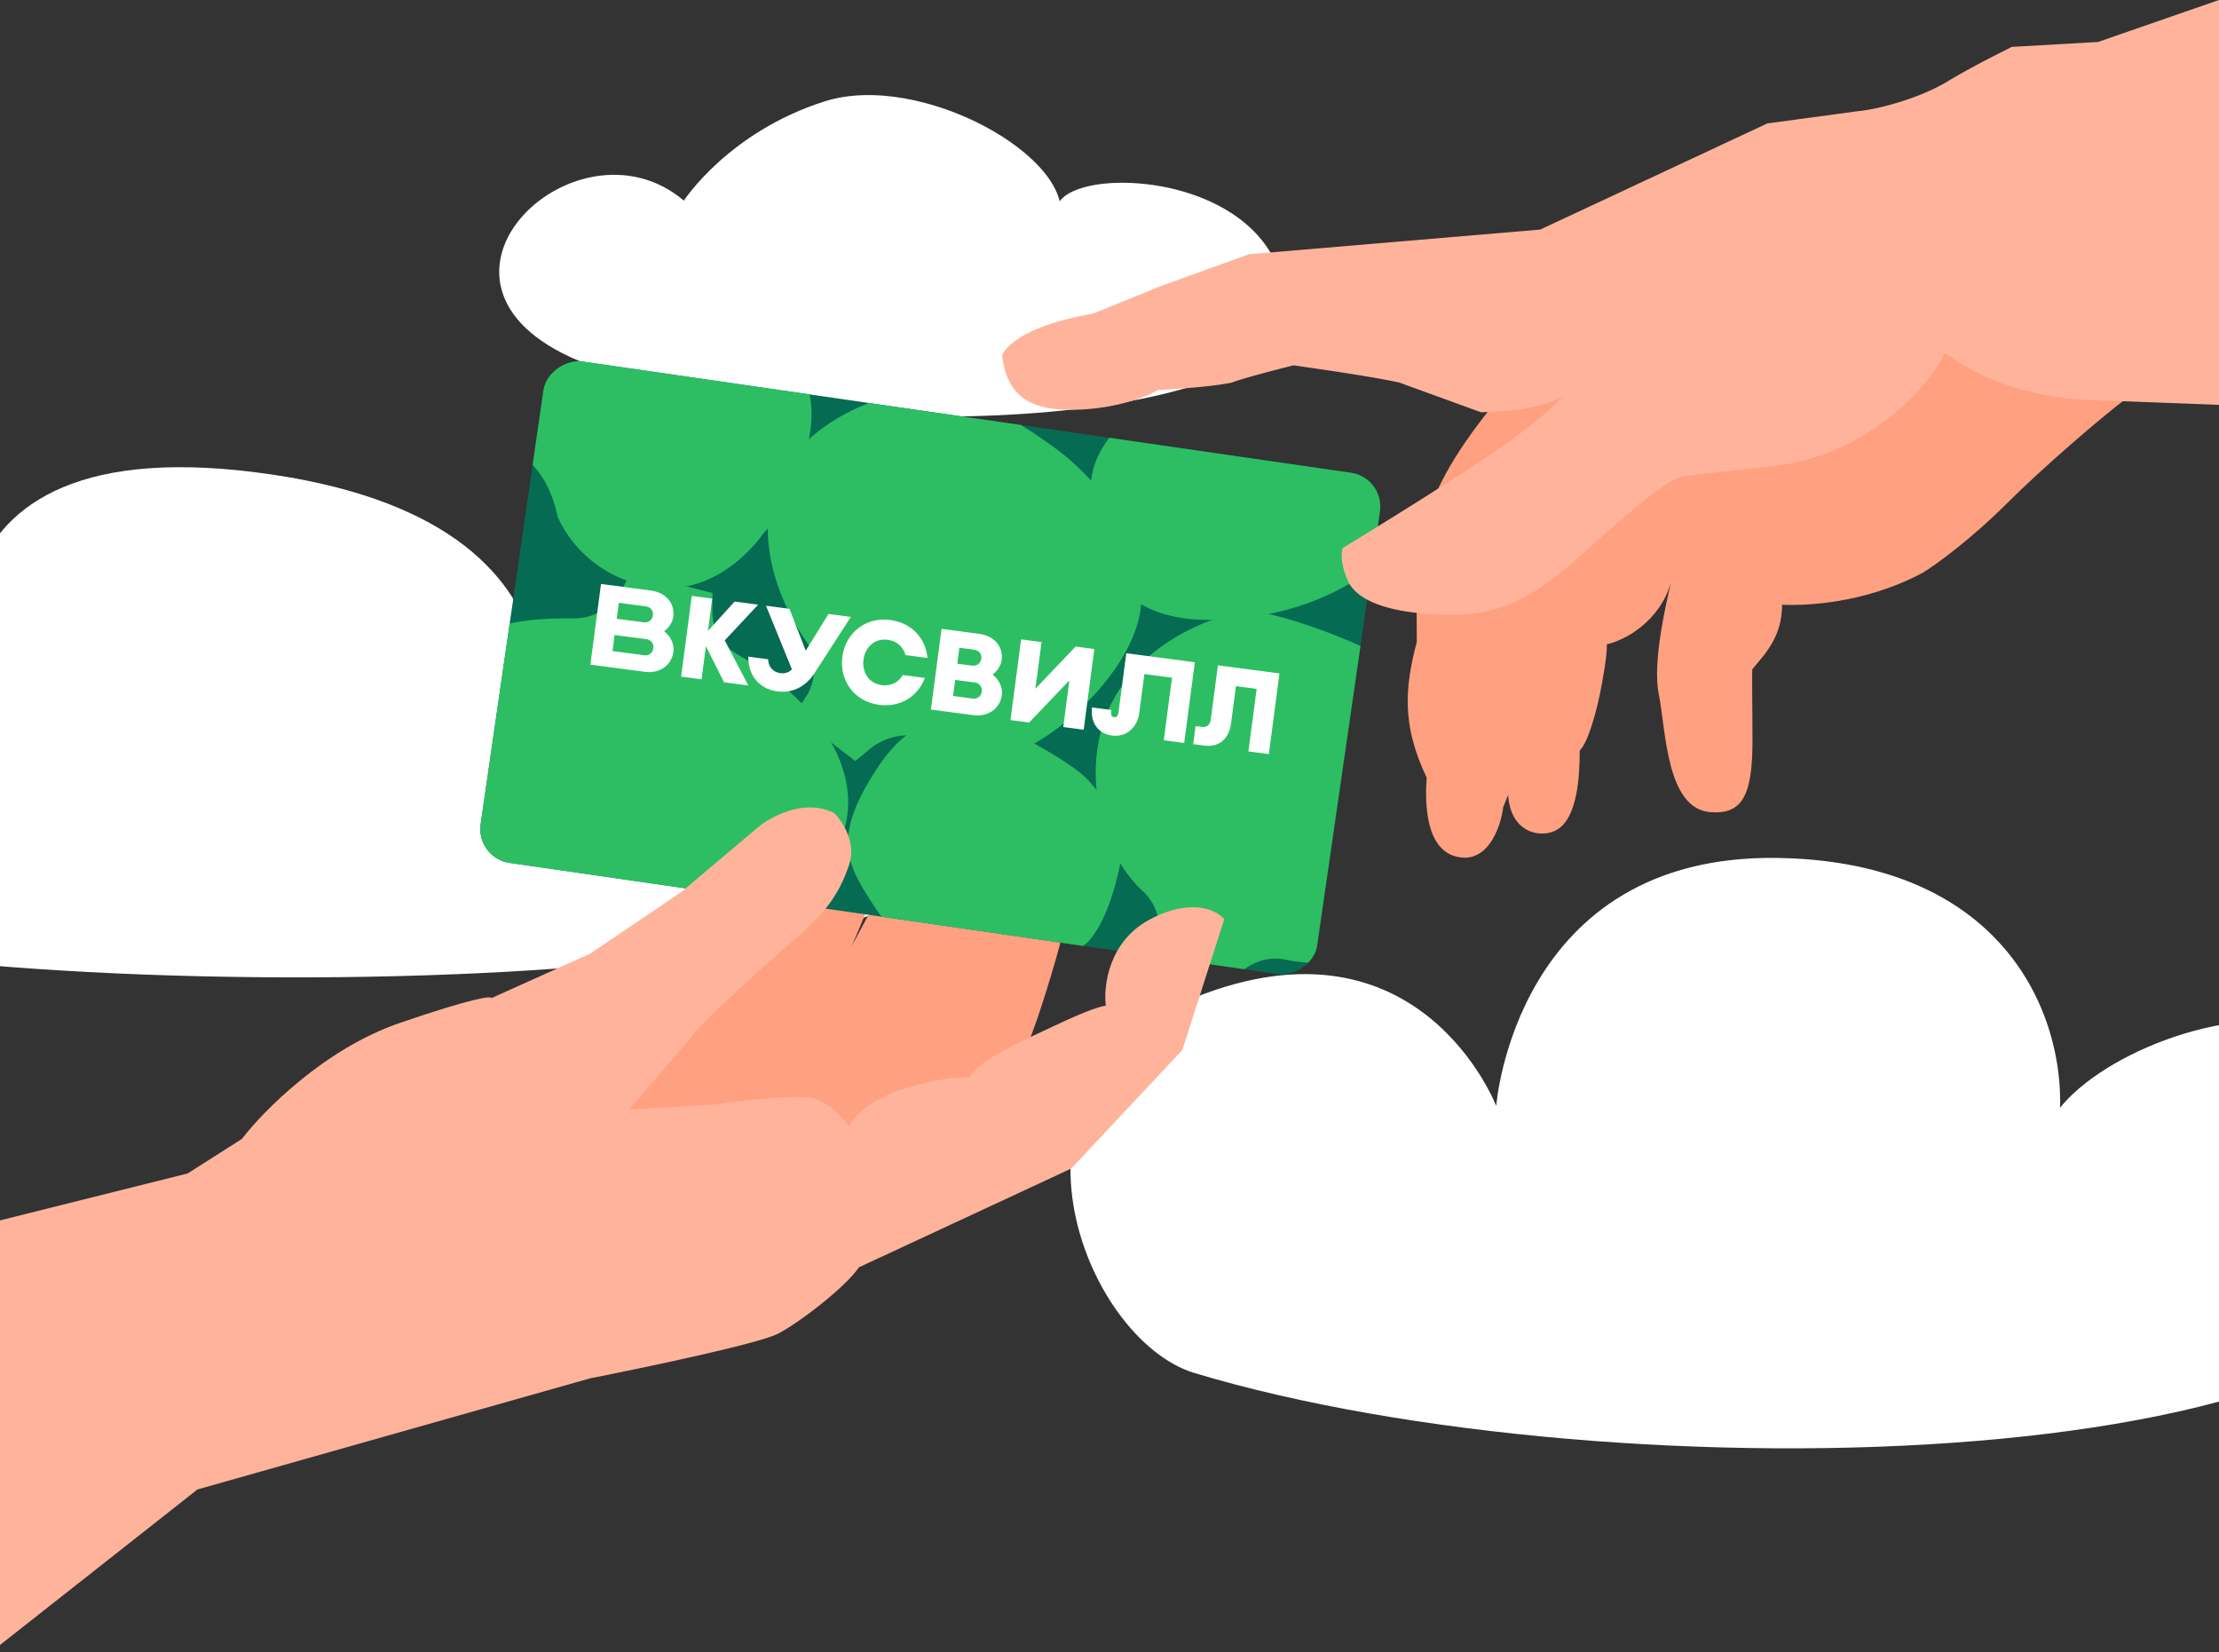 <svg width="223" height="166" fill="none" xmlns="http://www.w3.org/2000/svg"><rect width="100%" height="100%" fill="#333333" stroke="none"/><path d="M-31.185 91.159c-7.02-3.71-18.76-17.193-1.72-29.657 17.039-12.465 30.329 10.89 30.329 10.89s-9.246-29.7 28.321-24.927C63.313 52.238 53.203 77.96 53.203 77.96s27.454-10.477 39.316 6.297c11.861 16.774-103.492 17.592-123.704 6.902ZM120.036 137.967c-11.109-3.344-21.342-29.179-.001-37.719 22.673-9.073 30.329 10.889 30.329 10.889s1.889-25.362 28.321-24.926c26.433.437 30.59 21.187 27.458 30.495-6.397-8.911 39.316-29.895 39.316 6.297 0 25.442-83.161 27.687-125.423 14.964ZM59.216 36.67c-20.388-7.58-1.482-25.84 9.51-16.51 0 0 4.476-6.913 14.161-9.978 9.686-3.065 25.329 5.755 23.609 12.068-3.513-6.044 22.713-6.404 22.713 8.914 0 11.808-46.788 14.136-69.993 5.507Z" fill="#fff"/><path d="M107.656 89.64c-.397 3.373-2.481 10.004-3.473 12.898l-5.21 14.387-27.037 4.465-31.999-6.449 12.65-9.178c10.254-6.284 27.74-16.092 28.527-18.356 1.984-5.706 7.938-4.961 8.186-2.977.215 1.723-3.473 10.088-3.721 10.666l7.441-13.89c1.39-4.962 6.532-5.044 8.93-4.466v3.721c.993-2.728 9.426-6.45 8.93-1.984-.496 4.465-2.728 6.945-3.224 11.162Z" fill="#FFA081"/><g clip-path="url(#a)"><path fill="#056B53" d="m55.103 35.832 84.065 12.167-7.292 50.383-84.065-12.167z"/><path d="M100.407 97.392s6.93-.328 9.173-3.028c2.015-2.442 2.921-6.986 3.191-8.624a2.754 2.754 0 0 0-.081-1.247c-.448-1.465-1.727-5.05-4.464-7.093-3.48-2.597-9.101-5.095-9.101-5.095s-6.102-2.416-10.818 4.663c-4.716 7.08-3.285 9.713-.629 13.823 2.657 4.11 6.496 7.341 12.729 6.601ZM63.395 57.506l-.858 1.667a5.535 5.535 0 0 1-2.062 2.197 5.379 5.379 0 0 1-2.884.768c-3.182-.041-7.76.232-9.74 1.988-3.184 2.813-8.042 12.858-4.86 19.248 2.395 4.788 6.505 7.346 10 8.9 1.176.512 2.276.907 3.222 1.231 3.805 1.305 16.386 3.382 17.66 1.31 0 0 8.726-3.566 10.98-11.476 1.958-6.835-3.897-13.52-9.846-17.055-.842-.481-2.19-1.23-2.675-2.077a5.614 5.614 0 0 1-.741-2.798l.014-1.819-8.21-2.084Z" fill="#2DBE64"/><path d="m85.956 76.472 1.424-1.182c1.744-1.438 4.099-1.785 6.409-.974 2.508.88 6.349 1.913 8.763 1.04 3.876-1.395 12.194-8.629 12.163-15.399-.033-5.077-2.452-8.768-4.769-11.356a35.354 35.354 0 0 0-2.218-2.207c-2.684-2.473-12.492-8.668-14.438-7.27 0 0-8.364.414-13.58 6.654-4.517 5.388-2.341 13.345 1.23 18.54.514.717.816 1.58.874 2.5a5.606 5.606 0 0 1-.54 2.738l-1.414 2.227 6.096 4.69ZM123.048 99.65l1.12-1.382a5.314 5.314 0 0 1 2.326-1.648 4.99 4.99 0 0 1 2.785-.174c2.891.632 10.55.579 12.712-.677 5.78-3.359 9-11.175 7.396-17.681-1.212-4.878-4.44-8.012-7.311-10.102a38.48 38.48 0 0 0-2.687-1.74c-3.204-1.917-14.252-6.185-15.833-4.506 0 0-8.098 1.84-11.758 8.74-3.171 5.96-1.681 14.668 3.026 19.049a5.02 5.02 0 0 1 1.436 2.254c.272.875.309 1.815.109 2.727l-.383 1.68 7.062 3.46Z" fill="#2DBE64"/><path d="M56.073 52.01a12.261 12.261 0 0 0 9.192 6.917c7.064 1.338 11.478-5.365 11.478-5.365s3.697-3.456 4.694-10.338c.996-6.883-4.408-11.178-10.278-12.19-5.871-1.01-13.614 1.228-14.738 3.615-1.124 2.388-2.467 5.653-5.23 4.89 0 0-3.47 2.203-1.293 5.206 0 0 4.708.312 6.173 7.28M109.99 51.95s-.549 10.438 11.668 10.342c12.217-.096 18.09-6.821 18.09-6.821s1.97-3.923-1.439-10.198-16.287-7.541-16.287-7.541-6.182.796-8.188 3.393c-2.007 2.596-5.371 5.106-3.84 10.803" fill="#2DBE64"/></g><path d="m97.803 71.86-4.251-.56 1.07-8.108 3.736.493c1.691.223 2.469 1.395 2.305 2.64-.074.56-.431 1.093-.92 1.468.594.42 1.043 1.25.939 2.04-.183 1.39-1.401 2.223-2.879 2.028Zm-2.028-1.925 1.967.26a.786.786 0 0 0 .916-.695l.002-.013a.786.786 0 0 0-.7-.907l-1.968-.26-.217 1.615Zm.428-3.246 1.466.194c.525.069.886-.25.945-.69.058-.442-.187-.84-.733-.912l-1.466-.193-.212 1.601ZM75.208 68.883l-2.376-4.532 3.358-3.59-2.364-.311-2.681 2.95.428-3.247-2.054-.271-1.07 8.11 2.055.27.438-3.328 1.824 3.627 2.442.322ZM113.187 65.639l-.791 6.001c-.036.27-.183.46-.435.427-.357-.047-.318-.455-.283-.725l-1.927-.254c-.172 1.301.415 2.613 2.029 2.826 1.402.185 2.517-.827 2.702-2.228l.521-3.952 2.778.366-.829 6.285 2.054.271 1.069-8.109-6.888-.908Z" fill="#fff"/><path d="m85.51 61.99-3.632 5.613c-.675 1.07-1.918 2.114-3.764 1.87-1.573-.207-2.924-1.355-2.91-3.49l1.992.263c.037.859.586 1.31 1.253 1.398.573.075 1.002-.213 1.134-.393l-2.603-6.385 2.36.31 1.632 4.213 2.293-3.694 2.245.296ZM64.8 67.509l-5.47-.722 1.07-8.108 4.955.653c1.69.223 2.47 1.396 2.305 2.642-.074.558-.431 1.092-.92 1.467.593.42 1.04 1.25.935 2.04-.183 1.389-1.396 2.223-2.876 2.028Zm-3.248-2.087 3.19.42a.788.788 0 0 0 .911-.694l.002-.013a.786.786 0 0 0-.7-.907l-3.19-.42-.213 1.614Zm.428-3.246 2.688.355c.524.069.885-.249.944-.69.058-.442-.188-.84-.733-.912l-2.688-.354-.211 1.601ZM90.728 67.832c-.415.701-1.162 1.135-2.109 1.01-1.337-.176-2.003-1.325-1.84-2.557.162-1.233 1.104-2.17 2.44-1.993.95.125 1.561.742 1.777 1.531l2.21.292c-.167-1.916-1.543-3.523-3.725-3.81-2.56-.338-4.52 1.365-4.826 3.696-.308 2.331 1.142 4.485 3.703 4.822 2.178.288 3.921-.905 4.582-2.702l-2.212-.289ZM108.1 64.969l-4.046 4.234.618-4.687-2.054-.27-1.07 8.11 1.874.246 4.047-4.23-.618 4.682 2.054.271 1.07-8.11-1.875-.246ZM122.395 66.853l-.723 5.485c-.067.507-.397.77-.916.702l-.605-.08-.239 1.816 1.088.143c1.43.189 2.499-.586 2.717-2.24l.492-3.731 2.078.274-.829 6.285 2.054.27 1.07-8.108-6.187-.816Z" fill="#fff"/><path d="M18.852 117.917 0 122.63v42.665l19.844-15.627 39.44-11.162c5.458-1.075 16.868-3.473 18.853-4.465 1.984-.993 6.78-4.631 8.186-6.698l21.332-9.922 11.163-11.906 4.216-13.147c-.744-.91-3.274-2.183-7.441 0s-4.713 6.697-4.465 8.682c-1.488.248-4.217 1.587-7.194 2.976-2.976 1.389-6.118 3.06-6.449 4.217-3.175 0-5.21.827-6.201.992-3.97 1.191-5.623 3.142-5.954 3.969-.413-.661-1.637-2.133-3.224-2.728-1.588-.596-7.442.082-10.17.496l-8.682.496 7.441-8.682c1.737-1.736 6.35-6.003 8.93-8.186 3.225-2.728 4.713-4.713 5.705-7.69.794-2.38-.826-4.547-1.488-5.209-3.572-1.786-7.442 1.24-7.442 1.24l-7.937 6.698-9.178 6.201-9.922 4.465c.082-.248-1.638-.099-9.178 2.481-7.541 2.58-13.726 8.847-15.876 11.658l-5.457 3.473Z" fill="#FFB39B"/><path d="M142.382 64.494c0-8.732-.744-13.395 7.69-23.813l45.89-14.635h26.045l-.248 13.89h-7.938c-2.646 1.985-8.582 7.095-12.154 10.667-3.572 3.572-7.194 6.201-8.434 6.945-5.953 3.175-11.907 3.308-14.139 3.225 0 3.225-1.736 4.961-2.977 6.45-.082.082 0 3.472 0 7.193 0 5.457-.992 7.442-4.217 7.194-4.464-.344-4.464-8.186-5.209-11.907-.595-2.977.579-8.434 1.24-11.162-1.19 3.968-4.63 5.788-6.449 6.2v.004c0 .578 0 1.237-.496 3.966-.496 2.728-1.406 5.953-2.232 6.697 0 2.729-.248 6.698-2.233 7.938-1.494.934-4.712.496-4.961-3.473l-.496 1.24c-.248 1.985-1.538 5.755-4.713 4.962-3.175-.794-3.142-5.623-2.977-7.938-2.48-5.21-2.232-8.93-.992-13.643Z" fill="#FFA081"/><path d="M100.708 35.72s.745-2.729 9.178-4.217l6.698-2.729 8.93-3.225 29.27-2.48 22.821-10.666 9.178-1.24c1.819-.166 5.953-1.191 8.93-2.977 2.977-1.786 5.54-2.977 6.449-3.473l8.682-.496L222.999 0v40.68l-13.147-.495c-2.646-.083-9.029-.745-14.387-4.713-1.736 3.555-7.888 10.418-17.612 11.41-2.398.248-7.491.794-8.682.992-1.488.248-4.217 2.48-11.162 8.682-5.557 4.961-9.426 5.21-12.155 5.21-3.473 0-8.516-.497-10.17-2.977-.331-.497-1.141-2.53-.744-3.721 4.051-2.48 13.191-8.102 17.364-11.162a48.348 48.348 0 0 0 4.844-4.084c-1.261.72-3.682 1.478-8.317 1.603l-8.186-2.977c-2.894-.661-10.666-1.736-10.666-1.736s-4.961 1.24-6.202 1.736c-1.157.248-3.671.546-7.441.744-.827.58-4.316 1.985-8.682 1.985-3.969 0-6.449-1.24-6.946-5.457Z" fill="#FFB39B"/><defs><clipPath id="a"><rect x="47.812" y="86.214" width="50.908" height="84.941" rx="3.432" transform="rotate(-81.765 47.812 86.214)" fill="#fff"/></clipPath></defs></svg>